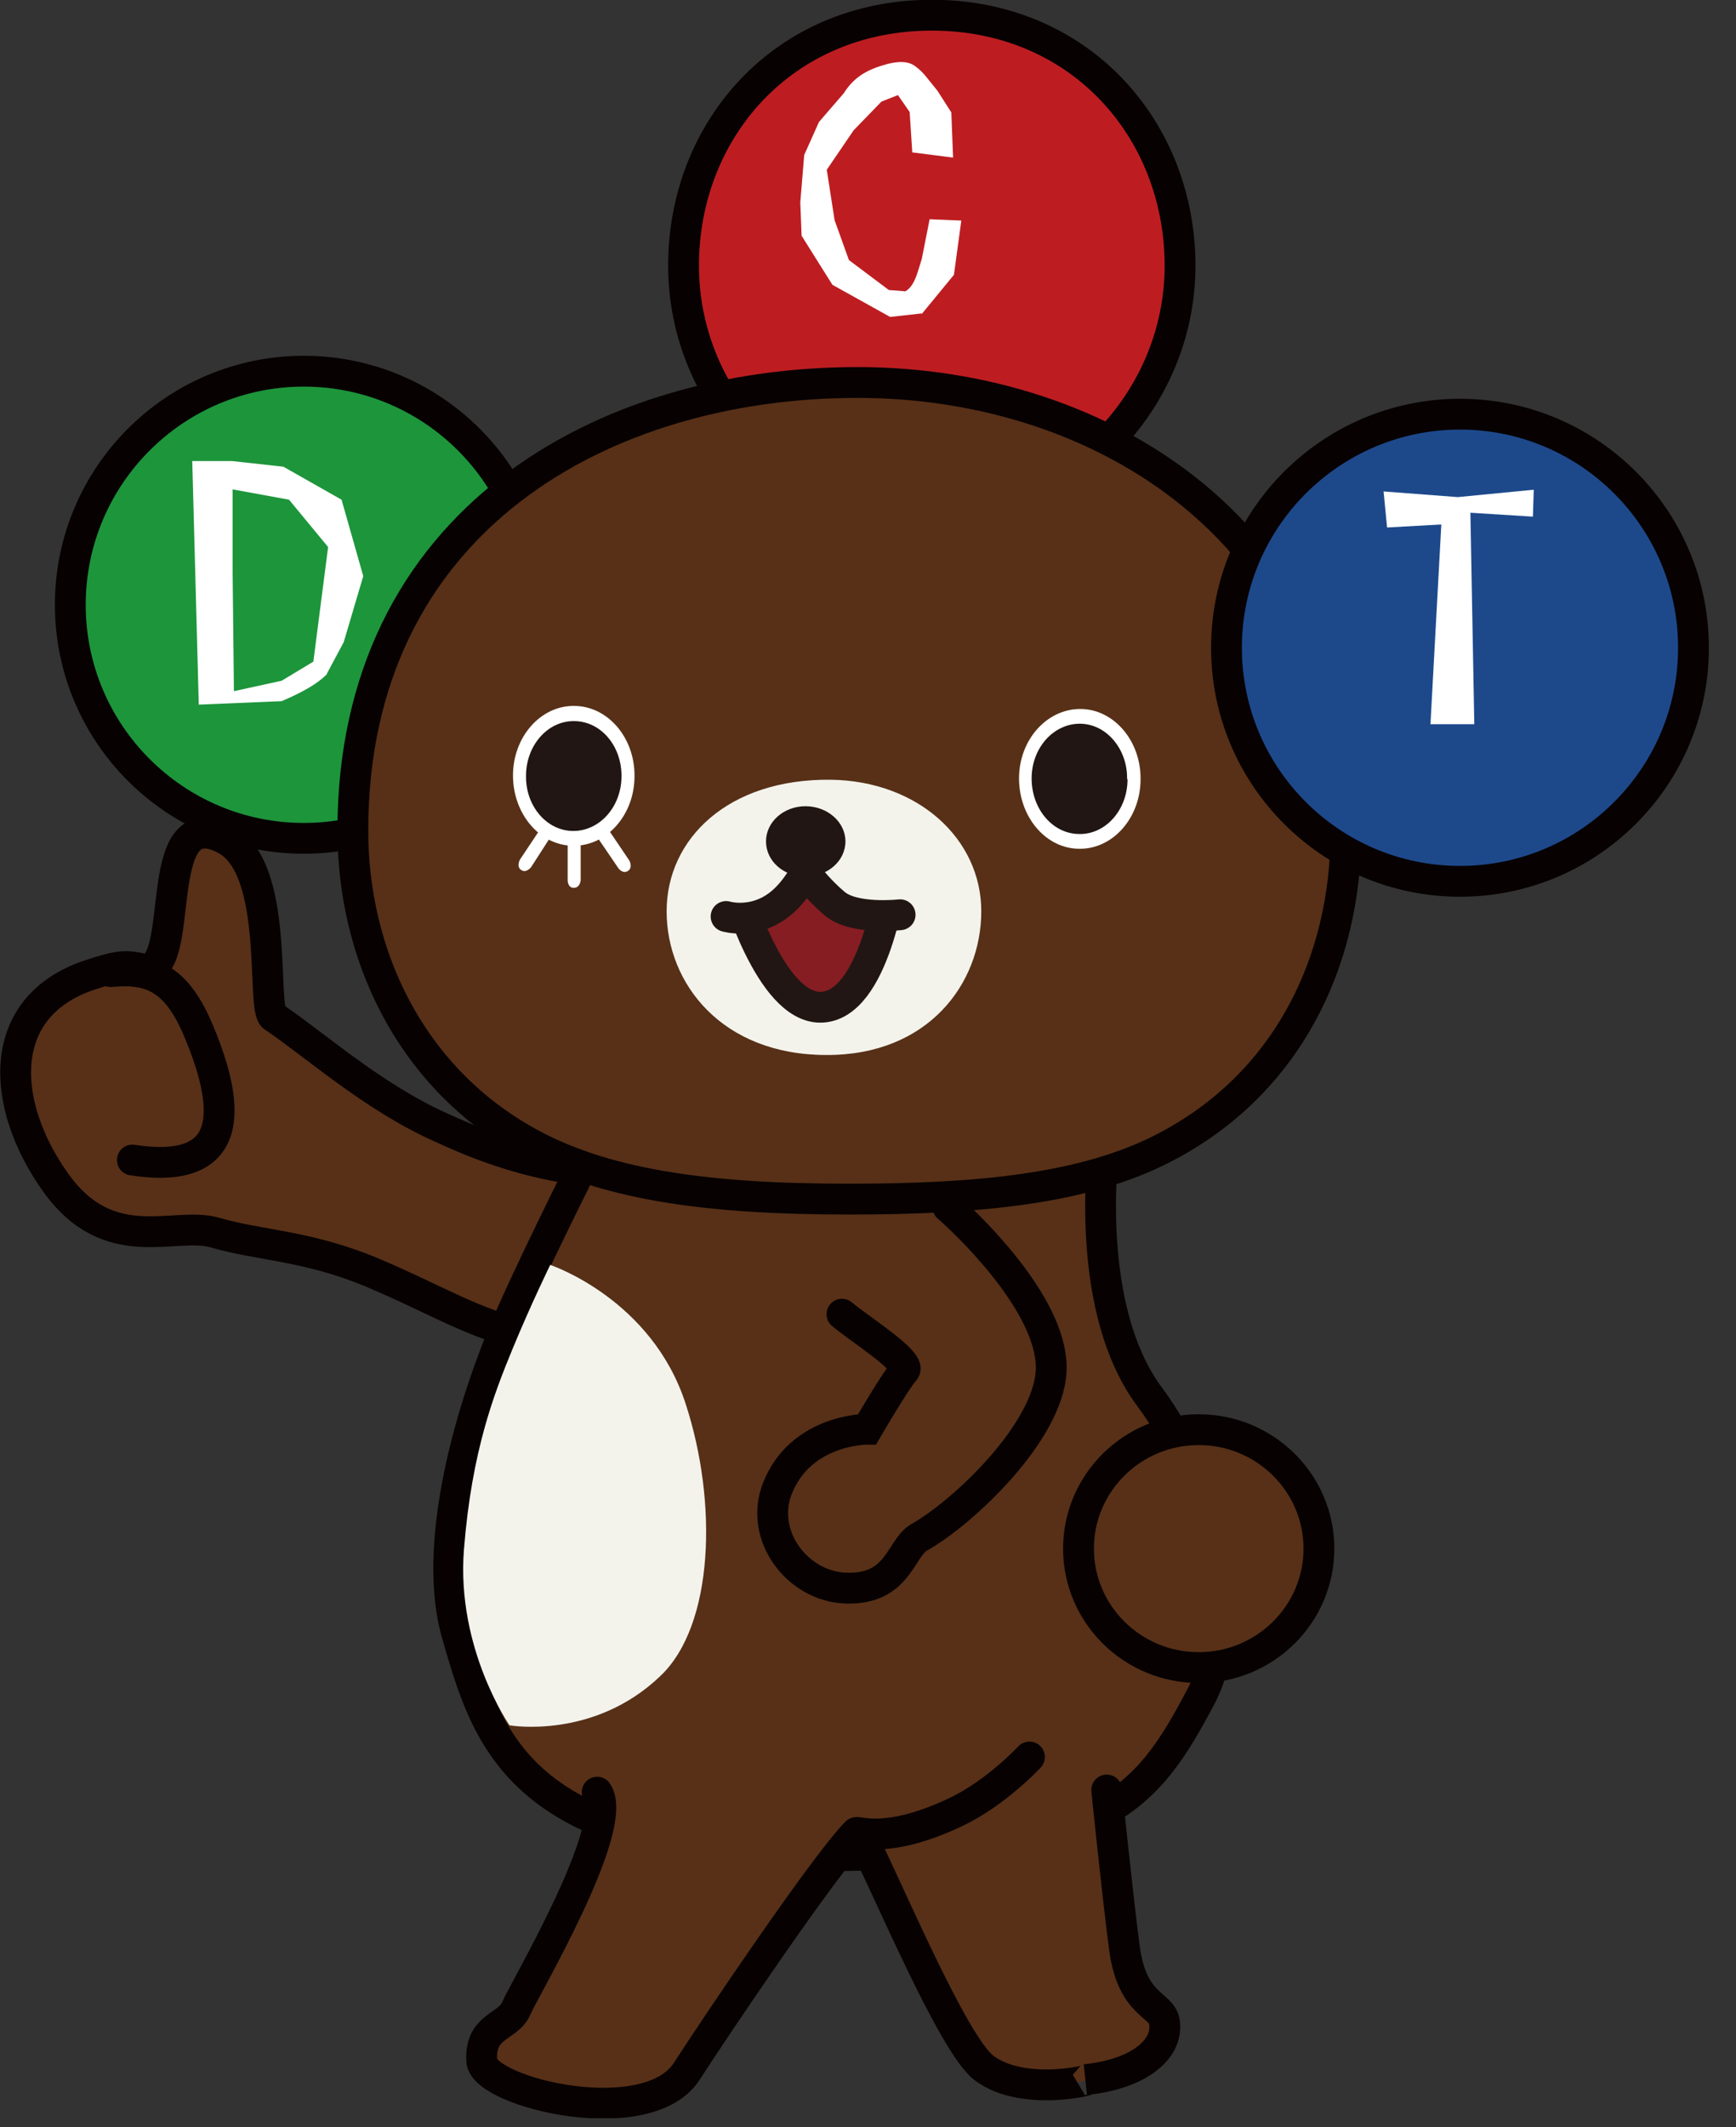 <svg width="40" height="49" viewBox="0 0 40 49" fill="none" xmlns="http://www.w3.org/2000/svg">
<rect x="0" y="0" width="40" height="49" fill="#333333" stroke="none"/>
<g clip-path="url(#clip0_42_2)">
<path d="M13.62 26.97C12.02 26.82 10.73 26.23 10.14 25.96C8.58 25.26 7.24 24.05 6.3 23.42C6.01 23.22 6.46 19.99 5.19 19.33C3.38 18.38 4.38 22.55 3.26 22.31C2.92 22.24 2.77 22.22 2.06 22.46C-0.14 23.2 0.02 25.46 1.27 27.22C2.51 28.98 4.02 28.12 4.95 28.39C5.97 28.69 7.05 28.68 8.55 29.3C10.17 29.98 11.22 30.68 12.37 30.75" fill="#573017"/>
<path d="M13.62 26.97C12.02 26.82 10.73 26.23 10.14 25.96C8.58 25.26 7.24 24.05 6.3 23.42C6.01 23.22 6.46 19.99 5.19 19.33C3.38 18.38 4.38 22.55 3.26 22.31C2.92 22.24 2.77 22.22 2.06 22.46C-0.14 23.2 0.02 25.46 1.27 27.22C2.51 28.98 4.02 28.12 4.95 28.39C5.97 28.69 7.05 28.68 8.55 29.3C10.17 29.98 11.22 30.68 12.37 30.75" stroke="#070102" stroke-width="0.71" stroke-miterlimit="10" stroke-linecap="round"/>
<path d="M25.46 26.17C25.46 26.17 24.88 30.03 26.5 32.19C27.95 34.13 28.58 37.35 27.67 39.08C26.4 41.48 25.43 42.76 18.95 42.74C11.95 42.71 11.23 40.07 10.53 37.64C9.94 35.61 10.82 32.45 11.79 30.26C12.5 28.66 13.76 26.18 13.76 26.18" fill="#573017"/>
<path d="M25.46 26.17C25.46 26.17 24.88 30.03 26.5 32.19C27.95 34.13 28.58 37.35 27.67 39.08C26.4 41.48 25.43 42.76 18.95 42.74C11.95 42.71 11.23 40.07 10.53 37.64C9.94 35.61 10.82 32.45 11.79 30.26C12.5 28.66 13.76 26.18 13.76 26.18" stroke="#070102" stroke-width="0.71" stroke-miterlimit="10"/>
<path d="M30.39 35.67C30.39 37.18 29.15 38.41 27.62 38.41C26.09 38.41 24.85 37.18 24.85 35.67C24.85 34.16 26.09 32.93 27.62 32.93C29.15 32.93 30.39 34.16 30.39 35.67Z" fill="#573017" stroke="#070102" stroke-width="0.71" stroke-miterlimit="10" stroke-linecap="round"/>
<path d="M3.05 26.72C5.39 27.08 5.34 25.58 4.59 23.78C4.1 22.59 3.53 22.28 2.55 22.38" fill="#573017"/>
<path d="M3.05 26.72C5.39 27.08 5.34 25.58 4.59 23.78C4.1 22.59 3.53 22.28 2.55 22.38" stroke="#070102" stroke-width="0.71" stroke-miterlimit="10" stroke-linecap="round"/>
<path d="M19.88 42.36C20.45 43.48 21.96 47.09 22.67 47.63C23.6 48.34 25.37 47.86 25.01 47.9C26.22 47.78 26.93 47.21 26.83 46.57C26.76 46.15 26.09 46.21 25.91 44.88C25.77 43.85 25.5 41.23 25.5 41.23" fill="#573017"/>
<path d="M19.88 42.36C20.45 43.48 21.96 47.09 22.67 47.63C23.6 48.34 25.37 47.86 25.01 47.9C26.22 47.78 26.93 47.21 26.83 46.57C26.76 46.15 26.09 46.21 25.91 44.88C25.77 43.85 25.5 41.23 25.5 41.23" stroke="#070102" stroke-width="0.71" stroke-miterlimit="10" stroke-linecap="round"/>
<path d="M13.76 41.28C14.3 42.09 12.07 45.84 11.89 46.27C11.7 46.7 11.05 46.65 11.1 47.47C11.15 48.2 14.93 49.12 15.83 47.7C16.48 46.69 19 42.95 19.73 42.21C19.77 42.17 20.45 42.49 22.04 41.73C22.96 41.29 23.72 40.47 23.72 40.47" fill="#573017"/>
<path d="M13.76 41.28C14.3 42.09 12.07 45.84 11.89 46.27C11.7 46.7 11.05 46.65 11.1 47.47C11.15 48.2 14.93 49.12 15.83 47.7C16.48 46.69 19 42.95 19.73 42.21C19.77 42.17 20.45 42.49 22.04 41.73C22.96 41.29 23.72 40.47 23.72 40.47" stroke="#070102" stroke-width="0.71" stroke-miterlimit="10" stroke-linecap="round"/>
<path d="M12.69 29.14C12.69 29.14 15.02 29.92 15.8 32.34C16.54 34.61 16.45 37.43 15.22 38.6C13.68 40.08 11.74 39.74 11.74 39.74C11.74 39.74 10.51 37.97 10.69 35.69C10.87 33.41 11.39 32.09 11.81 31.07C12.23 30.05 12.68 29.13 12.68 29.13L12.69 29.14Z" fill="#F3F3EC"/>
<path d="M21.84 27.8C22.51 28.39 24.29 30.18 24.22 31.58C24.15 32.98 22.22 34.82 21.18 35.41C20.74 35.66 20.71 36.62 19.49 36.58C18.37 36.54 17.49 35.37 17.91 34.29C18.45 32.91 19.98 32.92 19.98 32.92C19.98 32.92 20.65 31.77 20.84 31.57C21.02 31.37 19.76 30.58 19.4 30.27" fill="#573017"/>
<path d="M21.84 27.8C22.51 28.39 24.29 30.18 24.22 31.58C24.15 32.98 22.22 34.82 21.18 35.41C20.74 35.66 20.71 36.62 19.49 36.58C18.37 36.54 17.49 35.37 17.91 34.29C18.45 32.91 19.98 32.92 19.98 32.92C19.98 32.92 20.65 31.77 20.84 31.57C21.02 31.37 19.76 30.58 19.4 30.27" stroke="#070102" stroke-width="0.71" stroke-miterlimit="10" stroke-linecap="round"/>
<path d="M27.19 6.12C27.19 9.25 24.63 11.89 21.47 11.89C18.31 11.89 15.75 9.26 15.75 6.12C15.75 2.98 18.06 0.35 21.47 0.35C24.88 0.35 27.19 2.98 27.19 6.12Z" fill="#BD1D21" stroke="#070102" stroke-width="0.71" stroke-miterlimit="10"/>
<path d="M21.23 7.22L20.51 7.3L19.18 6.56L18.47 5.43L18.44 4.66L18.53 3.57L18.87 2.81L19.44 2.15C19.7 1.74 20.02 1.59 20.46 1.47C20.79 1.39 20.98 1.43 21.12 1.55C21.2 1.61 21.27 1.68 21.35 1.78C21.43 1.88 21.51 1.98 21.6 2.09L21.92 2.59L21.96 3.63L21.02 3.51L20.96 2.58L20.69 2.19L20.31 2.34L19.67 3L19.05 3.91L19.23 5.07L19.56 5.99L20.48 6.68L20.86 6.71C20.99 6.64 21.07 6.48 21.12 6.34C21.17 6.2 21.21 6.05 21.24 5.96L21.42 5.05L22.15 5.08L21.98 6.33L21.24 7.23L21.23 7.22Z" fill="white"/>
<path d="M12.38 13.93C12.38 16.9 9.97 19.31 7 19.31C4.03 19.31 1.62 16.9 1.62 13.93C1.62 10.96 4.03 8.55 7 8.55C9.97 8.55 12.38 10.96 12.38 13.93Z" fill="#1D953B" stroke="#070102" stroke-width="0.71" stroke-miterlimit="10"/>
<path d="M7.53 15.53C7.23 15.84 6.67 16.07 6.49 16.15L4.58 16.23L4.43 10.62H5.35L6.53 10.75L7.87 11.51L8.37 13.27L7.92 14.79L7.53 15.52V15.53ZM5.36 11.26V13.19L5.39 15.92L6.49 15.68L7.22 15.24L7.56 12.6L6.66 11.51L5.35 11.27L5.36 11.26Z" fill="white"/>
<path d="M19.76 8.81C25.48 8.81 31.01 12.35 31.01 19.19C31.01 22.11 29.69 24.97 26.8 26.45C25.01 27.37 22.62 27.62 19.57 27.62C16.27 27.62 13.85 27.29 12.04 26.24C9.4 24.72 8.13 21.93 8.13 19.13C8.13 11.98 13.91 8.81 19.76 8.81Z" fill="#573017" stroke="#070102" stroke-width="0.71" stroke-miterlimit="10"/>
<path d="M22.61 20.99C22.61 22.66 21.38 24.31 19.04 24.3C16.64 24.3 15.36 22.66 15.36 20.99C15.36 19.32 16.78 17.93 19.15 17.96C21.15 17.99 22.61 19.32 22.61 20.99Z" fill="#F3F3EC"/>
<path d="M16.95 20.42C16.95 20.42 17.73 23.2 18.9 23.2C20.16 23.2 20.54 20.26 20.54 20.26" fill="#861D22"/>
<path d="M16.95 20.42C16.95 20.42 17.73 23.2 18.9 23.2C20.16 23.2 20.54 20.26 20.54 20.26" stroke="#211613" stroke-width="0.71" stroke-linecap="round" stroke-linejoin="round"/>
<path d="M16.59 21.43L17.47 21.18L18.57 20.09L19.52 21.02L21 21.33L20.87 19.33L16.47 19.38L16.59 21.43Z" fill="#F3F3EC"/>
<path d="M16.73 21.11C16.73 21.11 17.39 21.31 18 20.8C18.34 20.52 18.56 20.09 18.56 20.09C18.56 20.09 18.8 20.45 19.24 20.82C19.68 21.19 20.74 21.07 20.74 21.07" stroke="#211613" stroke-width="0.71" stroke-miterlimit="10" stroke-linecap="round"/>
<path d="M19.48 19.38C19.48 19.83 19.07 20.19 18.56 20.19C18.05 20.19 17.65 19.83 17.65 19.38C17.65 18.93 18.06 18.57 18.56 18.57C19.06 18.57 19.48 18.93 19.48 19.38Z" fill="#211613"/>
<path d="M14.62 17.88C14.62 18.77 13.98 19.49 13.21 19.48C12.44 19.48 11.82 18.75 11.82 17.86C11.82 16.97 12.46 16.25 13.23 16.26C14 16.26 14.63 16.99 14.62 17.88Z" fill="white"/>
<path d="M14.32 17.88C14.32 18.58 13.82 19.14 13.21 19.14C12.6 19.14 12.11 18.57 12.12 17.87C12.12 17.17 12.62 16.6 13.23 16.61C13.84 16.61 14.33 17.18 14.32 17.89V17.88Z" fill="#211613"/>
<path d="M26.28 17.95C26.28 18.84 25.64 19.56 24.87 19.55C24.1 19.55 23.48 18.82 23.48 17.93C23.48 17.04 24.12 16.33 24.89 16.33C25.66 16.33 26.29 17.06 26.28 17.95Z" fill="white"/>
<path d="M25.98 17.95C25.98 18.65 25.48 19.22 24.87 19.21C24.26 19.21 23.77 18.64 23.77 17.93C23.77 17.23 24.27 16.67 24.88 16.67C25.49 16.67 25.98 17.25 25.97 17.94L25.98 17.95Z" fill="#211613"/>
<path d="M12.44 19.11L11.98 19.8C11.98 19.8 11.89 19.96 12.01 20.04C12.13 20.12 12.24 19.97 12.24 19.97L12.69 19.27" fill="white"/>
<path d="M13.08 19.41V20.28C13.08 20.28 13.08 20.45 13.22 20.45C13.37 20.45 13.38 20.27 13.38 20.27V19.41" fill="white"/>
<path d="M13.76 19.28L14.25 20C14.25 20 14.35 20.14 14.47 20.06C14.59 19.98 14.5 19.82 14.5 19.82L14.02 19.11" fill="white"/>
<path d="M39.02 14.92C39.02 17.89 36.61 20.3 33.64 20.3C30.67 20.3 28.26 17.89 28.26 14.92C28.26 11.95 30.67 9.54 33.64 9.54C36.61 9.54 39.02 11.95 39.02 14.92Z" fill="#1D498B" stroke="#070102" stroke-width="0.71" stroke-miterlimit="10"/>
<path d="M33.88 11.81L33.97 16.68H32.96L33.21 12.08L31.96 12.15L31.88 11.32L33.59 11.45L35.34 11.28L35.32 11.9L33.88 11.81Z" fill="white"/>
</g>
<defs>
<clipPath id="clip0_42_2">
<rect width="39.38" height="48.79" fill="white"/>
</clipPath>
</defs>
</svg>
